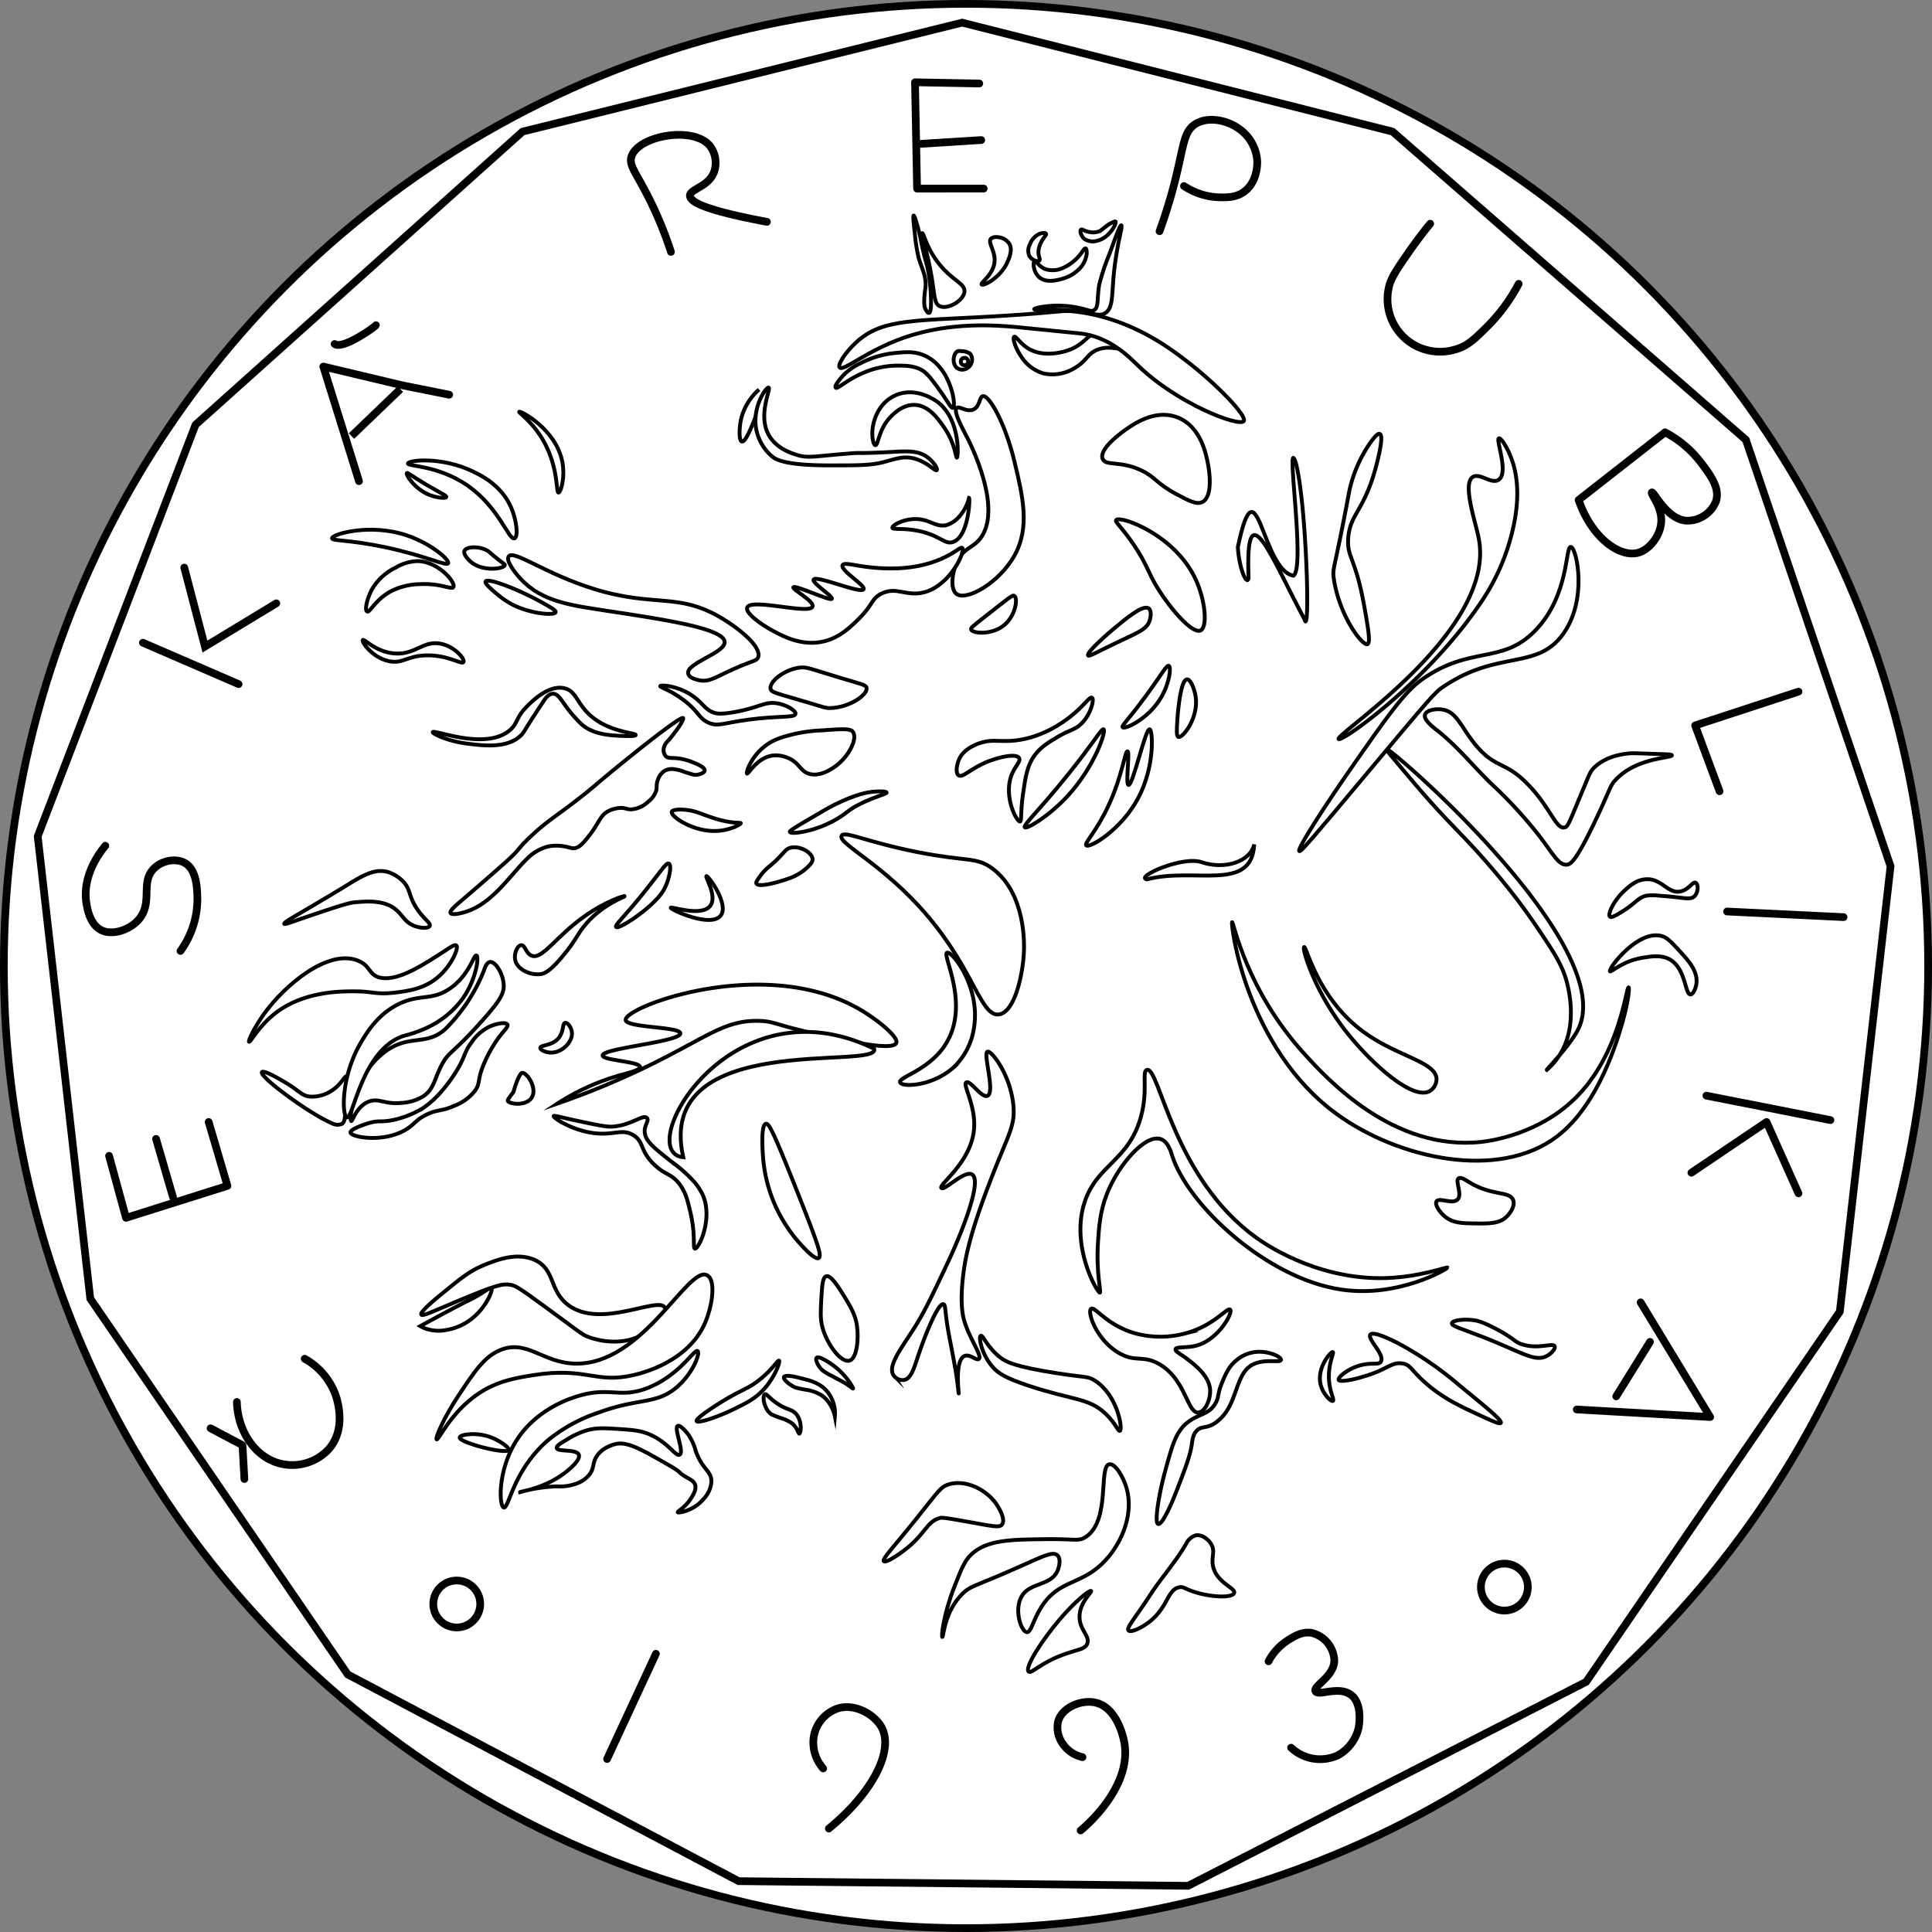 <svg id="b6d06fca-b3bf-4942-acac-fca6d1d4a50f" data-name="Vrstva 1" xmlns="http://www.w3.org/2000/svg" viewBox="0 0 502 502"><rect x="0" y="0" width="502" height="502" fill="#808080" stroke="none"/><defs><style>.a3b39288-be1f-4bb5-9a95-5f0df2ac9279,.a4ac02b1-a360-477a-92b3-f929b867ce80,.b4f84065-8336-46f2-8c57-71459a08400a,.e02e6692-9ee7-4132-870c-70ea4d944e92{fill:#fff;}.a2fc2878-a35e-4cdd-92df-685327c17d3a,.a3b39288-be1f-4bb5-9a95-5f0df2ac9279,.a4ac02b1-a360-477a-92b3-f929b867ce80,.b4f84065-8336-46f2-8c57-71459a08400a,.e02e6692-9ee7-4132-870c-70ea4d944e92{stroke:#000;}.a3b39288-be1f-4bb5-9a95-5f0df2ac9279,.b4f84065-8336-46f2-8c57-71459a08400a,.e02e6692-9ee7-4132-870c-70ea4d944e92{stroke-miterlimit:10;}.a2fc2878-a35e-4cdd-92df-685327c17d3a,.a4ac02b1-a360-477a-92b3-f929b867ce80,.b4f84065-8336-46f2-8c57-71459a08400a,.e02e6692-9ee7-4132-870c-70ea4d944e92{stroke-width:2px;}.a2fc2878-a35e-4cdd-92df-685327c17d3a,.a4ac02b1-a360-477a-92b3-f929b867ce80,.e02e6692-9ee7-4132-870c-70ea4d944e92{stroke-linecap:round;}.a2fc2878-a35e-4cdd-92df-685327c17d3a,.a4ac02b1-a360-477a-92b3-f929b867ce80{stroke-linejoin:round;}.a2fc2878-a35e-4cdd-92df-685327c17d3a{fill:none;}</style></defs><title>20kc-z</title><circle class="b4f84065-8336-46f2-8c57-71459a08400a" cx="251" cy="251" r="250"/><path class="b4f84065-8336-46f2-8c57-71459a08400a" d="M49.8,109.38l-41,106.93L22.46,336.43l66.9,97.65,101.56,53.71L307.71,489,411.13,436l65.92-96.2,13.18-115.72L452.64,113.28,360.84,33.2,249,4.88,134.77,33.2Z" transform="translate(1 1)"/><path class="a4ac02b1-a360-477a-92b3-f929b867ce80" d="M173.34,64.45A101.26,101.26,0,0,0,168,51.27c-3.7-7.5-5.75-9.3-4.88-11.72,1.93-5.42,16.43-7.92,20.5-2.44a7.32,7.32,0,0,1,1,6.35c-1.33,4.07-6.29,4.59-6.35,6.34s4.39,3.92,20,6.84" transform="translate(1 1)"/><polyline class="a2fc2878-a35e-4cdd-92df-685327c17d3a" points="254.45 21.7 237.75 21.38 238.29 49.01 255.6 49"/><path class="a4ac02b1-a360-477a-92b3-f929b867ce80" d="M300.29,59.08a135.94,135.94,0,0,0,4.4-14.65c1.92-8,2-11.33,4.88-13.18,3.33-2.11,8.45-1.06,11.72,1.46A11.1,11.1,0,0,1,325.68,41c0,.66.05,5.29-3.41,7.81-2.1,1.52-4.38,1.49-6.35,1.46a17.54,17.54,0,0,1-9.28-2.93" transform="translate(1 1)"/><path class="a4ac02b1-a360-477a-92b3-f929b867ce80" d="M370.61,57.13c-1.49,1.82-3.56,4.47-5.86,7.81-2.93,4.25-4.41,6.42-4.89,8.79A13.65,13.65,0,0,0,377,89.84c3.18-.82,5.1-2.68,8.3-5.86a45.37,45.37,0,0,0,8.3-11.23" transform="translate(1 1)"/><path class="a2fc2878-a35e-4cdd-92df-685327c17d3a" d="M431.64,111.33a28.2,28.2,0,0,1,9.28,7.81c2.49,3.29,5.13,6.77,3.9,10.25a8,8,0,0,1-7.81,4.89c-5.08-.53-8.31-7.64-8.79-7.33s2.75,3.73,2.41,7.85c-.29,3.48-3,6.92-5.83,7.78-4.69,1.43-12.12-3.55-15.62-13.67Z" transform="translate(1 1)"/><polyline class="a4ac02b1-a360-477a-92b3-f929b867ce80" points="467.31 179.71 440.45 188.5 446.8 205.59"/><line class="a4ac02b1-a360-477a-92b3-f929b867ce80" x1="448.75" y1="236.84" x2="479.03" y2="238.3"/><line class="a4ac02b1-a360-477a-92b3-f929b867ce80" x1="443.38" y1="284.69" x2="475.61" y2="291.04"/><polyline class="a4ac02b1-a360-477a-92b3-f929b867ce80" points="439.48 304.71 459.01 291.53 467.31 310.08"/><polyline class="a4ac02b1-a360-477a-92b3-f929b867ce80" points="426.29 338.4 444.36 368.19 409.69 366.23"/><line class="a4ac02b1-a360-477a-92b3-f929b867ce80" x1="419.95" y1="362.82" x2="428.73" y2="348.66"/><line class="a4ac02b1-a360-477a-92b3-f929b867ce80" x1="254.96" y1="36.39" x2="239.23" y2="37.38"/><polyline class="a4ac02b1-a360-477a-92b3-f929b867ce80" points="28.34 300.32 32.74 316.43 59.1 308.13 54.22 291.53"/><line class="a4ac02b1-a360-477a-92b3-f929b867ce80" x1="40.55" y1="295.92" x2="44.95" y2="311.06"/><path class="a4ac02b1-a360-477a-92b3-f929b867ce80" d="M26.37,218.75c-1.55,1.87-6.13,7.93-4.89,15.14.29,1.63,1,5.42,3.91,6.83s7.47-.15,9.77-2.93c3.64-4.4.21-9.64,3.9-13.18,2-2,5.51-2.66,7.82-1.47,3.22,1.68,3.34,6.63,3.41,9.28a23.16,23.16,0,0,1-4.39,13.67" transform="translate(1 1)"/><path class="e02e6692-9ee7-4132-870c-70ea4d944e92" d="M36.13,166,61,176.76" transform="translate(1 1)"/><path class="e02e6692-9ee7-4132-870c-70ea4d944e92" d="M46.88,146.48,52.25,167,70.8,155.76" transform="translate(1 1)"/><path class="a4ac02b1-a360-477a-92b3-f929b867ce80" d="M115.72,101.56l-12.2-2.44L83,94.24q4.63,14.9,9.28,29.78" transform="translate(1 1)"/><line class="b4f84065-8336-46f2-8c57-71459a08400a" x1="91.33" y1="113.3" x2="104.03" y2="101.1"/><path class="a4ac02b1-a360-477a-92b3-f929b867ce80" d="M85.94,88.38c2.19,1.56,10.71-4.59,10.74-4.88" transform="translate(1 1)"/><path class="a4ac02b1-a360-477a-92b3-f929b867ce80" d="M60.55,363.28c.25,8.23,5.32,14.8,11.72,16.11a12.94,12.94,0,0,0,12.2-3.9c4.29-5,2.41-11.59,2-13.19a17.65,17.65,0,0,0-8.3-10.25" transform="translate(1 1)"/><polyline class="a4ac02b1-a360-477a-92b3-f929b867ce80" points="54.71 371.12 63.01 375.51 63.5 384.3"/><circle class="b4f84065-8336-46f2-8c57-71459a08400a" cx="390.89" cy="412.38" r="6.1"/><circle class="b4f84065-8336-46f2-8c57-71459a08400a" cx="118.68" cy="416.77" r="6.1"/><line class="a4ac02b1-a360-477a-92b3-f929b867ce80" x1="157.74" y1="457.05" x2="170.43" y2="429.71"/><path class="a4ac02b1-a360-477a-92b3-f929b867ce80" d="M212.89,458.5a10.14,10.14,0,0,1-2.44-8.3,9.4,9.4,0,0,1,6.35-7.33c4.53-1.31,9.48,1.75,11.23,4.88,3.25,5.83-1.87,16.69-13.67,26.37" transform="translate(1 1)"/><path class="a4ac02b1-a360-477a-92b3-f929b867ce80" d="M280.27,455.57a8.47,8.47,0,0,1-5.25-3.65,7.29,7.29,0,0,1-1.09-5.63c1.06-3.68,6.06-5.75,9.76-4.88,5.46,1.28,7.1,8.73,7.33,9.76,2.6,11.86-10.11,22.52-11.23,23.44" transform="translate(1 1)"/><path class="a4ac02b1-a360-477a-92b3-f929b867ce80" d="M328.61,430.66a14.48,14.48,0,0,1,4.89-5.37c1.65-1.06,3.8-2.45,6.34-2a7.68,7.68,0,0,1,5.86,7.32c-.22,4.16-5.56,6.43-4.88,7.82s6.07-1.51,9.28,1c3,2.35,2,7.92,1.95,8.3a10.86,10.86,0,0,1-5.37,7.33,11,11,0,0,1-12.21-1.95" transform="translate(1 1)"/><path class="a3b39288-be1f-4bb5-9a95-5f0df2ac9279" d="M116.07,236.23c-.3-.56,1.25-1.87,3-3.36,0,0,7.56-6.47,11.59-10.1,3.73-3.36,2.61-3.08,6.55-6.73,4.37-4.06,6.44-5,12.9-10.1,3.26-2.55,2.76-2.32,8.6-7.11,9.85-8.07,17.37-13.73,17.77-13.27s-2.37,4.28-4.12,6.17a3.26,3.26,0,0,0-.93,1.87,2.46,2.46,0,0,0,.56,1.87c.62.62,1.39.4,3,.56a14.13,14.13,0,0,1,3.74.93c.81.31,3.46,1.3,3.37,2.25-.07.6-1.23,1-2.06,1.12-.64.07-1-.06-3.18-.75a10.59,10.59,0,0,0-3-.75,4,4,0,0,0-2.06.38,4.29,4.29,0,0,0-1.87,2.43c-.54,1.45-.07,1.88-.56,3.18a6,6,0,0,1-1.87,2.43,7.26,7.26,0,0,1-4.49,2.06c-1.29,0-1.5-.46-3-.38a8.15,8.15,0,0,0-2.8.75c-2.45,1.2-2.4,3.22-5.8,7.29-1.51,1.82-2.29,2.33-3.18,2.43s-1.26-.34-3.18-.56a10.9,10.9,0,0,0-3,0,10.06,10.06,0,0,0-3.55,1.31,11.55,11.55,0,0,0-2.25,1.69c-4.51,4.27-8.84,11.37-15.52,13.83C118.92,236.35,116.39,236.87,116.07,236.23Z" transform="translate(1 1)"/><path class="a3b39288-be1f-4bb5-9a95-5f0df2ac9279" d="M67.07,277.56c-.88,1.09,12.36,10.87,18.14,13.28a3,3,0,0,0,2.62.19c1-.65.79-2.27.93-5.43.22-4.58,1-6.68.38-6.92s-1.24,1.87-3.74,3.56a9.18,9.18,0,0,1-6,1.68c-2-.27-2.52-1.35-5.79-3.37C73.3,280.36,67.63,276.88,67.07,277.56Z" transform="translate(1 1)"/><path class="a3b39288-be1f-4bb5-9a95-5f0df2ac9279" d="M90.07,293.27c-.13-.81,3.27-2,4.68-2.43,3-.89,3.08-.06,6.92-.94A25.6,25.6,0,0,0,108.8,287l.13-.09a24.7,24.7,0,0,0,3.58-3,39.84,39.84,0,0,0,5.61-7.48c1.92-3.44,1.52-4.05,3.37-6.55a11.94,11.94,0,0,1,4.67-4.11c1.8-.82,4.27-1.28,4.68-.56.3.54-.76,1.41-2.25,3.37a34.81,34.81,0,0,0-4.11,7.48c-1.49,3.83-.65,4.38-2.06,6.35a12.33,12.33,0,0,1-5.42,3.93c-3.19,1.45-4.22.86-7.11,2.24-2.56,1.23-3,2.28-4.86,3.56C99.12,296.13,90.27,294.53,90.07,293.27Z" transform="translate(1 1)"/><path class="a3b39288-be1f-4bb5-9a95-5f0df2ac9279" d="M193.11,200c-.35-.25,1.06-4.47,4.86-7.3,2.32-1.73,4.68-2.3,7.48-3a39.62,39.62,0,0,1,7.3-.93c4.79-.36,7.2-.52,7.85.37,1.33,1.82-1.1,6.39-4.3,8.79-.77.58-4.23,3.16-7.29,2.06-2.26-.82-2.34-2.92-5.43-4.12a7.86,7.86,0,0,0-3.74-.56C195.72,195.78,193.48,200.22,193.11,200Z" transform="translate(1 1)"/><path class="a3b39288-be1f-4bb5-9a95-5f0df2ac9279" d="M198.72,224.27a12.53,12.53,0,0,0-2.24,2.43c-.73,1-1.1,1.53-.94,1.87.52,1.11,5.72-.34,8.42-1.31a13.1,13.1,0,0,0,4.3-2.43c1-.91,1.92-1.68,1.87-2.62-.09-1.63-3-3.38-5.43-3C202.78,219.53,202.87,220.9,198.72,224.27Z" transform="translate(1 1)"/><path class="a3b39288-be1f-4bb5-9a95-5f0df2ac9279" d="M94.37,157.88c-.66-.35,0-3.39,1.31-5.8a14.25,14.25,0,0,1,6.17-5.61,11.62,11.62,0,0,1,5.61-1.68c5.47.08,10,5.56,9.35,6.73-.46.82-3.18-1-8.6-.74a17.16,17.16,0,0,0-7.67,1.87C96.47,154.85,95.11,158.27,94.37,157.88Z" transform="translate(1 1)"/><path class="a3b39288-be1f-4bb5-9a95-5f0df2ac9279" d="M90.26,290.28c-.6-.27.48-11.34,8.23-17.58,6.89-5.55,11.62-1.28,17-7.11a44.45,44.45,0,0,0,9.17-14.21c.24-.71.75-2.33,1.68-2.43,1.39-.15,3.49,3.12,3.55,6.17,0,2-.78,3.74-6,9.54-7.49,8.35-8.23,7.49-10.1,11-2,3.8-2,6.34-4.86,8.23a12.13,12.13,0,0,1-5.61,1.68c-4.45.44-5.79-1.31-8.42-.37C91.56,286.44,90.63,290.44,90.26,290.28Z" transform="translate(1 1)"/><path class="a3b39288-be1f-4bb5-9a95-5f0df2ac9279" d="M89.32,292.34" transform="translate(1 1)"/><path class="a3b39288-be1f-4bb5-9a95-5f0df2ac9279" d="M185.44,246.52" transform="translate(1 1)"/><path class="a3b39288-be1f-4bb5-9a95-5f0df2ac9279" d="M122.8,247.27c-.71-.3-1.82,5.11-6.92,8.6-4.78,3.27-7.85,1.28-13.47,4.11-5.29,2.67-8,7.18-9.53,9.73-5.42,9-5,19.34-3.74,19.63,1.66.4,3.88-17.45,14.58-21.13a34.6,34.6,0,0,0,6.36-2.24,24.18,24.18,0,0,0,9-7.3C122.72,253.63,123.54,247.58,122.8,247.27Z" transform="translate(1 1)"/><path class="a3b39288-be1f-4bb5-9a95-5f0df2ac9279" d="M63.71,269.71c-.31-.21,1.47-3.9,3.92-7.3,5.53-7.65,16.66-16.84,24.31-13.83,3.46,1.35,2.79,3.86,6,4.48,4.6.9,11.06-3.33,17.39-7.48.8-.52,1.87-1.24,2.24-.93.72.61-1.2,5.09-4.49,8-3.72,3.34-8.29,3.91-11.78,4.3-4.76.53-5.35-.4-10.47-.37-3.65,0-13,.07-20.2,5.61C66.18,265.63,64,269.94,63.71,269.71Z" transform="translate(1 1)"/><path class="a3b39288-be1f-4bb5-9a95-5f0df2ac9279" d="M110.64,239.6c.41-.79-1.64-1.81-3.55-4.86-2-3.21-1.35-4.63-3.37-6.73a9.47,9.47,0,0,0-3.92-2.43c-3.49-1-6.73,1-10.85,3.55-12.2,7.44-16.34,9.43-16.08,9.91.12.23,1.1-.2,7.1-2.24,9.07-3.09,10.29-3.28,11.41-3.37,3.17-.26,7.6-.62,10.66,2.06,1.67,1.46,2.21,3.2,4.68,4.11C108.25,240.17,110.28,240.32,110.64,239.6Z" transform="translate(1 1)"/><path class="a3b39288-be1f-4bb5-9a95-5f0df2ac9279" d="M109.21,344.07a9.19,9.19,0,0,1-1-.5c6.19-3.39,9.41-5.07,11.22-6,1.62-.81,2.61-1.26,4.24-2.24,2.15-1.31,2.75-1.94,3-1.75.58.45-1.26,5-5,8a14.4,14.4,0,0,1-6.74,3A10.18,10.18,0,0,1,109.21,344.07Z" transform="translate(1 1)"/><path class="a3b39288-be1f-4bb5-9a95-5f0df2ac9279" d="M131.15,375.74c.26-.63-2.32-2.4-4.49-3.24-3.82-1.49-8.14-.78-8.23,0C118.28,373.85,130.62,377,131.15,375.74Z" transform="translate(1 1)"/><path class="a3b39288-be1f-4bb5-9a95-5f0df2ac9279" d="M180,368.26c-.35-.72,5-4.08,6.48-5,5.44-3.39,7.12-3.37,10.47-6.23,3-2.55,4.16-4.71,4.49-4.49s-1.06,4.42-4.24,7.73c-2.12,2.21-4.26,3.28-7.23,4.74C185.76,367.09,180.36,368.94,180,368.26Z" transform="translate(1 1)"/><path class="a3b39288-be1f-4bb5-9a95-5f0df2ac9279" d="M206.7,371.5c-.29.07-.46-1.54-2-2.74a10.37,10.37,0,0,0-2.49-1.2,26.44,26.44,0,0,1-2.74-1.05c-2-1.32-2.45-4.85-1.75-5.23.42-.23,1,.83,3,2.24,2.83,2,4,1.47,5.24,3C207.5,368.49,207.08,371.41,206.7,371.5Z" transform="translate(1 1)"/><path class="a3b39288-be1f-4bb5-9a95-5f0df2ac9279" d="M202.71,356.79c-.26.57,1.27,2,3,2.74a26,26,0,0,0,2.93.61,10.48,10.48,0,0,1,3.8,1.39,7.41,7.41,0,0,1,1.19,1,9.49,9.49,0,0,1,2.3,4.51,9,9,0,0,0-2-6.48c-1.85-2.22-4.35-2.84-7-3.49C206.17,356.85,203,356.07,202.71,356.79Z" transform="translate(1 1)"/><path class="a3b39288-be1f-4bb5-9a95-5f0df2ac9279" d="M211.19,351.8c-.43.43.34,2.18,1.49,3.24a13.92,13.92,0,0,0,2.33,1.41l2.21,1.17,1.2.66c1.61,1,2.14,1.59,2.24,1.5s-1.82-3.67-5.48-6.23C214.8,353.28,211.8,351.19,211.19,351.8Z" transform="translate(1 1)"/><path class="a3b39288-be1f-4bb5-9a95-5f0df2ac9279" d="M134.64,277.75s-.82.09-2.24,5h0c-1.57,2-1.5,2.24-1.5,2.24.32.92,4.75,1.5,6.23-.75C138.74,281.81,135.92,277.61,134.64,277.75Z" transform="translate(1 1)"/><path class="a3b39288-be1f-4bb5-9a95-5f0df2ac9279" d="M139.38,271.27c0-.8,3-.43,4.74-2.5,1.45-1.73.95-3.86,1.74-4,.64-.1,1.62,1.2,1.75,2.5.23,2.44-2.51,5.16-5.24,5.23C140.91,272.55,139.36,271.84,139.38,271.27Z" transform="translate(1 1)"/><path class="a3b39288-be1f-4bb5-9a95-5f0df2ac9279" d="M142.87,289c.09-.24,1.58.26,6.23,1.25,5,1.06,7.53,1.59,9,1.49,5-.34,8-3.32,9-2.24.71.76-1,2-.49,4.24.44,2,2.53,3.67,6.73,7l.2.16a35.61,35.61,0,0,1,6.14,5.53,16.39,16.39,0,0,1,1.89,3c2.78,6.14-1,14.13-2,14-.63-.11.26-3.5-1.25-9.73-.7-2.92-1.18-4.92-2.74-7-2.18-2.88-3.73-2.27-6.73-5.23-3.71-3.68-2.45-5.73-5.24-7.48-3.19-2-5.32.39-11.47-.75C146.79,292.22,142.71,289.39,142.87,289Z" transform="translate(1 1)"/><path class="a3b39288-be1f-4bb5-9a95-5f0df2ac9279" d="M173.54,209.93c.25-.79,3.67-.78,6.23,0,1.45.44,3.73,1.47,6.73,2.24l.07,0c3.33.85,4.87.48,4.92.73s-2.62,1.79-6,2C179.14,215.31,173.17,211.08,173.54,209.93Z" transform="translate(1 1)"/><path class="a3b39288-be1f-4bb5-9a95-5f0df2ac9279" d="M204.21,215.17c-.12-.31,1.83-1.45,5.73-3.74,2.82-1.66,4.23-2.49,5.73-3.25,6-3,9.09-3.38,10.48-3.49s3.18-.1,3.24.25-3.14,1.06-7,3c-2.95,1.48-3.29,2.26-5.74,3.74C210.92,215.14,204.46,215.86,204.21,215.17Z" transform="translate(1 1)"/><path class="a3b39288-be1f-4bb5-9a95-5f0df2ac9279" d="M111.45,189.23c-.11.43,3.88,2.36,9,3,4.26.53,10.49,1.31,14-2.25.86-.87.67-1.11,5.74-8.72.49-.74,1.35-2,2.49-2s1.86,1.18,2.78,2.44a34.6,34.6,0,0,0,4.7,5.54c3.17,2.68,7.34,2.85,11,3,.68,0,2.93.12,3-.25.09-.56-5.23-.61-10-3.74-5.43-3.58-5-7.79-8.73-8.47-4-.73-8.08,3.35-9.47,4.73-2.85,2.84-2.35,4.2-4.24,6C125.55,194.27,111.66,188.45,111.45,189.23Z" transform="translate(1 1)"/><path class="a3b39288-be1f-4bb5-9a95-5f0df2ac9279" d="M93.25,165.3c-.34.45,2.43,4.53,6.73,5.48,3.59.8,4.73-1.36,9.73-1.49,5.71-.16,9.3,2.51,9.72,1.74s-2.13-3.91-5.73-4.73c-4.7-1.08-6.7,2.93-12.22,2.49C96.56,168.4,93.58,164.85,93.25,165.3Z" transform="translate(1 1)"/><path class="a3b39288-be1f-4bb5-9a95-5f0df2ac9279" d="M125.17,150.09c-.29.54,1.57,2.09,3.22,3.47a21.25,21.25,0,0,0,3.26,2.26c4.78,2.66,11.43,3.22,11.72,2.25.13-.46-1.14-1.18-3.49-2.5C133.61,152.07,125.7,149.06,125.17,150.09Z" transform="translate(1 1)"/><path class="a3b39288-be1f-4bb5-9a95-5f0df2ac9279" d="M119.68,142.11c.49-1.11,3.8-1.31,6,0,.68.41.59.56,2.75,2.24,1.51,1.18,1.78,1.29,1.74,1.5-.16.92-5.8,1.88-9-1C121,144.68,119.25,143.08,119.68,142.11Z" transform="translate(1 1)"/><path class="a3b39288-be1f-4bb5-9a95-5f0df2ac9279" d="M170.55,177.27c-.13.32,2.68,1,6.23,3.74,3.9,3,3.71,4.56,6.23,5.73s3.75.14,10.47-.75c8-1.06,12-.43,12.22-1.49.15-.85-2.27-2.33-4.74-2.75-3.26-.55-4.59,1.1-11,2.25-3.65.66-4.74.4-5.23.25-2.5-.74-2.93-2.38-5.49-4.24C175.35,177.16,170.7,176.87,170.55,177.27Z" transform="translate(1 1)"/><path class="a3b39288-be1f-4bb5-9a95-5f0df2ac9279" d="M285.74,188.49c-.49-.28-2.4,3.24-9,11.47-7.59,9.48-11.95,13.42-11.47,14s6.36-2.92,11.22-8.23C283.48,198.09,286.49,188.91,285.74,188.49Z" transform="translate(1 1)"/><path class="a3b39288-be1f-4bb5-9a95-5f0df2ac9279" d="M297.71,188.49c-1.1-.2-4.36,14.7-5.49,14.46-.84-.18.43-8.61-.25-8.73s-1.34,6.43-5,14.21c-3.18,6.8-6.31,9.67-5.73,10.23.84.8,9-3.92,13.46-12.22S298.55,188.64,297.71,188.49Z" transform="translate(1 1)"/><path class="a3b39288-be1f-4bb5-9a95-5f0df2ac9279" d="M307.43,175.52c-1.57.08-2.31,7.45-2.49,10.22-.2,3-.3,4.56.25,4.74,1.13.38,5.31-5,4.48-10.47C309.38,178.06,308.37,175.47,307.43,175.52Z" transform="translate(1 1)"/><path class="a3b39288-be1f-4bb5-9a95-5f0df2ac9279" d="M302.69,172c-.64-.28-2.06,2.69-7,9.23-3.87,5.15-5.29,6.37-5,6.73.57.66,6.71-2.14,10-7.73C302.82,176.63,303.42,172.35,302.69,172Z" transform="translate(1 1)"/><path class="a3b39288-be1f-4bb5-9a95-5f0df2ac9279" d="M297.46,157.07c-1.47-1-5.65,2.44-9,5.24-.41.34-7.33,6.17-6.73,7,.25.34,1.56-.53,6.73-3,6.22-3,8.44-3.67,9.23-6C298.06,159.27,298.22,157.62,297.46,157.07Z" transform="translate(1 1)"/><path class="a3b39288-be1f-4bb5-9a95-5f0df2ac9279" d="M262.55,153.83c-.48-.31-1.16.34-7.73,5.48-3,2.37-3.63,2.82-3.49,3.25.36,1.1,5.53,1.52,8.73-1.25C262.86,158.88,263.56,154.48,262.55,153.83Z" transform="translate(1 1)"/><path class="a3b39288-be1f-4bb5-9a95-5f0df2ac9279" d="M324.88,218.41c-1,4.5-7.64,6.63-13.62,4.63-5.06-1.76-17.52,3.92-14.23,4.45C309.27,224.21,324.28,231,324.88,218.41Z" transform="translate(1 1)"/><path class="a3b39288-be1f-4bb5-9a95-5f0df2ac9279" d="M108.46,340.58c-.44-.69,3.78-4.14,5.74-5.73,4.55-3.72,6.83-5.58,10.22-7,3.13-1.3,8.72-3.62,13.46-1.5,5.43,2.42,3.78,8,8.73,11.72,8.55,6.44,23.63-2.49,25.18.75.79,1.64-2.61,4.92-5,6.48-6,3.9-12.91,1.78-14.47,1.25-2.26-.77-2.56-1.38-12-8.23-6.8-5-7.53-5.3-8.73-5.49-2-.32-3.63,0-13.71,4.24C111.17,339.91,108.77,341.07,108.46,340.58Z" transform="translate(1 1)"/><path class="a3b39288-be1f-4bb5-9a95-5f0df2ac9279" d="M112.45,373c-.45-.26,1.89-5.68,5.73-11.46,4.21-6.33,6.67-10,10.73-11.72,7-2.91,11,3.25,19.44,3.49,17.72.51,29.44-25.72,34.41-22.94,2.35,1.31,1.29,8-.5,12.22-4.42,10.39-16.68,13.24-18.7,13.71-9.87,2.3-12.19-2.17-25.93,0-4.68.74-9.34,1.53-14.21,4.74C116,366,113,373.31,112.45,373Z" transform="translate(1 1)"/><path class="a3b39288-be1f-4bb5-9a95-5f0df2ac9279" d="M129.9,390.7c-1.25-.35-1.66-9.85,3.49-17.71s13.6-10.57,15.71-11.22c8.55-2.61,11,.79,18.45-2.24,8.14-3.31,11.9-10.13,12.72-9.47.67.53-1.08,5.57-5.24,9.22-5.42,4.77-10,2.86-20.44,6.73a41.09,41.09,0,0,0-13.22,7.23C132.35,381,131.22,391.06,129.9,390.7Z" transform="translate(1 1)"/><path class="a3b39288-be1f-4bb5-9a95-5f0df2ac9279" d="M143.87,285.73a59.4,59.4,0,0,1,16.7-7.48c2.11-.59,4.77-1.22,4.74-2-.05-1.47-9.66-1.68-9.72-3-.1-1.9,20.22-3.55,20.19-5.73,0-1.81-14-1.41-14.21-3.49-.38-3.44,36.11-17.13,60.84-2.75,4.94,2.88,10.16,7.31,9.47,8.73-1,2.11-12.14-.39-21.44-2.49-10.18-2.31-10.23-3.11-14-3.25-8-.29-12.47,3.19-23.69,9A208.2,208.2,0,0,1,143.87,285.73Z" transform="translate(1 1)"/><path class="a3b39288-be1f-4bb5-9a95-5f0df2ac9279" d="M198,291c-1.33.3-.86,6.89-.75,8.48A37.88,37.88,0,0,0,206,321.13c.74.87,4.62,5.42,5.74,4.74.88-.54-.41-4.05-4.49-14.46C200.05,293.19,198.82,290.77,198,291Z" transform="translate(1 1)"/><path class="a3b39288-be1f-4bb5-9a95-5f0df2ac9279" d="M213.68,330.61c-.94.27-1.07,2.46-1.25,5.48-.21,3.68-.32,5.52.25,7.73,1.18,4.51,4.85,9.31,7,8.73,2-.54,2.47-5.63,2-9-.42-3-1.67-5-3.49-8C216.76,333.3,214.89,330.26,213.68,330.61Z" transform="translate(1 1)"/><path class="a3b39288-be1f-4bb5-9a95-5f0df2ac9279" d="M255.57,272.26c-1.19.44,2.09,10.58,0,11.47-1.5.65-4.43-4.07-5.49-3.49s2.55,6,2,12.22c-.77,8.62-9.27,14.36-8.48,15.21s6-4.73,8-3.49c2.75,1.76-3.08,16-6.48,23.19-4,8.46-6,12.7-8.73,16.95-3.26,5.1-6.78,9.56-5.24,12a2.91,2.91,0,0,0,2.75,1.25c1.88-.34,2.66-3.29,3.74-6.49,1.6-4.78,5-13.45,6.48-13.21.67.1.3,1.93,1.5,8.23.35,1.87,1.51,7.69,1.93,10.55,0,.26.06.42.06.42.34,2.44.43,4,.5,4s-1.12-8.59,1.49-9.73c1.42-.61,3.1,1.32,3.74.75.93-.8-2.24-4.9-3.74-9.72-.35-1.15-1.31-4.6-.24-12.72.53-4.07,1.7-10.26,7-23.94,4.64-12,6.3-13.88,6-18.95C261.77,278.43,256.6,271.89,255.57,272.26Z" transform="translate(1 1)"/><path class="a3b39288-be1f-4bb5-9a95-5f0df2ac9279" d="M282.5,339.09c-1.05.86,1.39,8.06,7.23,11.46,4.24,2.48,6.1.52,10.22,2.75,7.18,3.88,7.48,13,10.47,12.71,1.75-.18,3.2-3.46,3-6-.28-3.5-3.78-6.22-5.73-7.73s-3.41-2.13-3.24-2.74,2.53-.33,4.74-.75c6.18-1.18,10.22-8.7,9.47-9.48s-4.28,4.3-12,6.24a24.86,24.86,0,0,1-13.21-.25C286.4,343.13,283.43,338.32,282.5,339.09Z" transform="translate(1 1)"/><path class="a3b39288-be1f-4bb5-9a95-5f0df2ac9279" d="M228.64,404.66c-.52-.57,2.56-3.64,9.23-12,4.92-6.15,5.53-7.35,7.73-8,4.35-1.25,9.41,1.32,12,4.74,1.1,1.47,2.76,4.47,1.75,5.74-.7.87-2.29.44-9-.75-4.25-.76-6.39-1.14-7-1-3.66.89-3.8,4.25-9.47,8.48C232.2,403.17,229.12,405.18,228.64,404.66Z" transform="translate(1 1)"/><path class="a3b39288-be1f-4bb5-9a95-5f0df2ac9279" d="M243.85,424.36c-.3-.08.3-5.78,3-12.72,1.83-4.72,2.75-7.08,4.49-8.72,4.1-3.86,10.22-3.91,20.2-4,6.83-.06,7.65.64,9.47-.5,6.67-4.18,3.34-18.41,6.23-18.95,1.47-.28,3.61,3.14,4.49,6.23,1.85,6.44-1,13.86-5.48,18.7-6.18,6.69-12,4.76-16.71,12.22-2.2,3.49-2.62,6.6-3.74,6.48-1.49-.16-3.44-5.95-1.25-9.47s7.48-2.51,9.23-6.49c.49-1.12.91-3.09,0-4-1.35-1.34-4.63.73-14,4.74-7.74,3.33-8.8,3.34-10.72,5.24C244.3,417.87,244.17,424.44,243.85,424.36Z" transform="translate(1 1)"/><path class="a3b39288-be1f-4bb5-9a95-5f0df2ac9279" d="M176.53,299.69c-13.17-1.2,11.72-46.59,49.62-28.18C227.94,277.24,169,266.3,176.53,299.69Z" transform="translate(1 1)"/><path class="a3b39288-be1f-4bb5-9a95-5f0df2ac9279" d="M134.14,386.71a40,40,0,0,1,9.48-1.5,12.46,12.46,0,0,0,5.23-.75,7.38,7.38,0,0,0,3.24-2.24c1.31-1.65.85-2.84,1.75-4.49,1.39-2.56,4.52-3.37,5-3.49,3.09-.8,6.71,1.3,14,5.49,3.76,2.17,1.9,1.59,4.74,3.24,1,.57,1.7.93,2,1.74.45,1.23-.4,2.6-1,3.57-1.64,2.57-3.61,3.39-3.47,3.66s4.17-.37,6.74-3.49a7.24,7.24,0,0,0,2-4.48c0-2.81-2.23-3-4-7.73a14.67,14.67,0,0,0-2-4.49c-.76-1-2.16-2.54-2.75-2.25-1.08.55,1.76,6.73.5,7.48-1,.6-2.92-3.14-7.73-5.23-2.52-1.1-4.67-1.23-9-1.5-3-.18-5.1-.29-7.73.5a20.64,20.64,0,0,0-4.74,2.24c-1.7,1-2.86,1.69-2.74,2.25.22,1.1,5.1.18,5.73,1.74s-3.37,4.54-4,5C139.93,385.94,134.1,386.52,134.14,386.71Z" transform="translate(1 1)"/><path class="a3b39288-be1f-4bb5-9a95-5f0df2ac9279" d="M282.5,412.39c-.37-.33-4.11,2.63-8.23,7.48-4.46,5.25-9.12,12.42-8,13.46.75.69,2.93-2.22,9.23-4.48,3.54-1.28,5.38-1.26,6-2.75.81-2-2-3.48-2-7C279.48,415.27,282.84,412.7,282.5,412.39Z" transform="translate(1 1)"/><path class="a3b39288-be1f-4bb5-9a95-5f0df2ac9279" d="M307.18,400.17c-2.74,4.75-6.5,8.85-9.47,13.47-4,6.13-6.08,8.33-5.49,9s3.54-.69,5.74-2.49c4.53-3.71,4.43-8.18,7.48-8.73,1.15-.21,1.32.41,4,1.25,4.4,1.39,9.74,1.57,10.23.25s-4.57-2.61-5.49-7c-.51-2.45.7-3.78-.5-5.74-.83-1.36-2.51-2.52-4-2.24A4.12,4.12,0,0,0,307.18,400.17Z" transform="translate(1 1)"/><path class="a3b39288-be1f-4bb5-9a95-5f0df2ac9279" d="M307.68,368.51c-3.12,2.38-4.07,5.91-6,13-1.5,5.51-2.8,13.15-1.75,13.47s3.48-5.23,4.74-8.48c2.39-6.18,3.58-9.27,4-12.22.16-1.16.3-2.72,1.49-3.74s2.36-.35,4.49-1.74a11.56,11.56,0,0,0,2.45-2.26,11.87,11.87,0,0,0,1-1.48c2-3.35,2.6-8.12,5-10.48,3.15-3.11,8.6-1.22,8.73-2.24.09-.83-3.46-2.53-7-2a9.43,9.43,0,0,0-4.73,2.24c-1.82,1.55-2.59,3.34-3.49,5.48-1.37,3.25-.79,3.78-1.75,5.49C313.21,366.55,310.6,366.28,307.68,368.51Z" transform="translate(1 1)"/><path class="a3b39288-be1f-4bb5-9a95-5f0df2ac9279" d="M253.82,346.07c-.62.32.21,4.71,3,8,1.6,1.88,3.57,3,9.47,5,11.62,3.82,15.59,3.13,19.95,7.23,2.6,2.46,3.3,4.7,3.74,4.49.85-.42-.66-9.61-6.74-13.21-1.64-1-2-.61-9.47-1.75-11.27-1.73-13.46-3.05-14.71-4C255.49,349.14,254.38,345.78,253.82,346.07Z" transform="translate(1 1)"/><path class="a3b39288-be1f-4bb5-9a95-5f0df2ac9279" d="M297,277c-1.37.39.36,5-1.5,12-3.09,11.59-11.54,12.61-14.71,22.44-3.69,11.43,3.37,23.56,4,23.44.39-.08-1-5.06-.5-13,.25-3.84.49-7.92,2.25-12.47,3-7.78,10-15.73,14-14.46,1.94.62,2.68,3.24,3,4.24,4,12.83,24.61,32.11,44.13,34.91,14.79,2.12,27.5-5.44,27.43-5.74s-7.69,2.73-17.45,2.75c-17.22,0-30.19-9.05-32.17-10.48C303.71,305,300.28,276.05,297,277Z" transform="translate(1 1)"/><path class="a3b39288-be1f-4bb5-9a95-5f0df2ac9279" d="M134.39,244.59c-1,.11-1.94,2.28-1.49,4,.63,2.39,4,3.93,6.73,3.49.7-.12,2.39-.54,6.48-5.74,2.74-3.48,2.84-4.38,4.49-6.48,4.58-5.84,10.82-7.8,10.72-8s-4.92,1.29-10.47,5.24c-7.45,5.28-10.95,11.32-13.72,10.22C135.64,246.74,135.44,244.47,134.39,244.59Z" transform="translate(1 1)"/><path class="a3b39288-be1f-4bb5-9a95-5f0df2ac9279" d="M172.79,223.39c-.78-.36-2.36,2.51-7.48,8.73-4.48,5.45-6.59,7.3-6.23,7.73.49.59,5-2.22,8.22-5s4.09-4.39,4.49-5.23C173,227.1,173.57,223.76,172.79,223.39Z" transform="translate(1 1)"/><path class="a3b39288-be1f-4bb5-9a95-5f0df2ac9279" d="M173.29,234.86c-.11.48,10.46,5.38,13,2,2.2-3-3.32-10.41-3.74-10.22s2.9,5.22,1,7.72C181.25,237.34,173.38,234.46,173.29,234.86Z" transform="translate(1 1)"/><path class="a3b39288-be1f-4bb5-9a95-5f0df2ac9279" d="M217.67,216.16c.76-1.39,6.43,1.62,19.7,4.24,13.08,2.58,15.3,1.18,19.45,4.24,8.8,6.51,8.33,19.92,8.22,21.94-.28,5.49-2.31,15.41-6.48,16-4.65.62-6.43-11.15-18.2-25.18C228.87,223.66,216.57,218.17,217.67,216.16Z" transform="translate(1 1)"/><path class="a3b39288-be1f-4bb5-9a95-5f0df2ac9279" d="M232.88,280.24c.53,1.34,8.57,1,14-4A17.66,17.66,0,0,0,252.08,266c1.72-10.46-5.64-19.94-7-19.45s5.62,12.61.25,22.69C241.22,277,232.3,278.79,232.88,280.24Z" transform="translate(1 1)"/><path class="a3b39288-be1f-4bb5-9a95-5f0df2ac9279" d="M345.33,350.31c-.5-.22-4.14,3.95-3.24,8.22.56,2.69,2.77,4.74,3.24,4.49s-.74-2.08-1-5.23C344,353.29,345.73,350.48,345.33,350.31Z" transform="translate(1 1)"/><path class="a3b39288-be1f-4bb5-9a95-5f0df2ac9279" d="M337.85,245.09c-.58.28,2.49,11.09,10.72,21.69,6.34,8.15,17.39,18.31,21.94,15.71a3.67,3.67,0,0,0,1.75-3c.08-4.48-9.92-5.93-18.45-12C341.38,258.74,338.49,244.77,337.85,245.09Z" transform="translate(1 1)"/><path class="a3b39288-be1f-4bb5-9a95-5f0df2ac9279" d="M319.15,238.6c-.48.2,3.49,32.61,27.18,49.87,15.84,11.55,42.09,17.46,57.34,5.74,11-8.46,15.79-25.72,17-29.93,1.36-4.89,1.8-8.64,1.49-8.72-.64-.18-2.13,16.52-13,27.92-9.84,10.36-23.27,12-25.18,12.22-23,2.51-40.21-16.42-46.13-22.94C322.71,256.11,319.51,238.46,319.15,238.6Z" transform="translate(1 1)"/><path class="a3b39288-be1f-4bb5-9a95-5f0df2ac9279" d="M359,193.47c-.08.08,2.36,3,7.23,8.73,9.81,11.6,12.87,13.39,21.7,23.94a162.17,162.17,0,0,1,10.22,13.46c4.54,6.72,6.84,10.18,8,14.71.5,2,2.89,11.49-2,18.95a16.61,16.61,0,0,1-3.24,3.74c-.13-.11,6.18-6.43,8.23-10.72C419.54,244.55,359.84,192.71,359,193.47Z" transform="translate(1 1)"/><path class="a3b39288-be1f-4bb5-9a95-5f0df2ac9279" d="M180.77,175.77c2.58.51,4.12-.83,9-3s5.88-2,6.24-3c.9-2.61-4.56-7.16-9.23-10-11.56-7-17.53-2.83-33.41-7.73-12.71-3.92-20.87-10.27-22.19-8.47-.78,1.06,1.46,4.06,3,5.73,5.69,6.21,13.47,7,22.94,8.48,15.22,2.29,29.92,4.57,30.17,8,.21,2.89-10.08,5.51-9.47,8.23C178,175.23,180.29,175.68,180.77,175.77Z" transform="translate(1 1)"/><path class="a3b39288-be1f-4bb5-9a95-5f0df2ac9279" d="M105,119.42c.11-.86,8.66-1.83,16.71,2,2.4,1.14,7.45,3.63,10,9.22,1.54,3.42,2,7.79,1,8.23-1.51.63-3.93-7.93-12.22-13.71C112.71,119.77,104.86,120.25,105,119.42Z" transform="translate(1 1)"/><path class="a3b39288-be1f-4bb5-9a95-5f0df2ac9279" d="M85.27,138.87c0-1.06,9.83-4,19.45-.75,6.26,2.1,11.15,6.36,10.72,7.23s-5.92-2-16.7-4.24C89.59,139.22,85.29,139.57,85.27,138.87Z" transform="translate(1 1)"/><path class="a3b39288-be1f-4bb5-9a95-5f0df2ac9279" d="M133.89,106c.32-.36,9.6,4.53,11.22,13,.79,4.08-.41,8-1,8s-.08-5.49-3-11.72S133.66,106.21,133.89,106Z" transform="translate(1 1)"/><path class="a3b39288-be1f-4bb5-9a95-5f0df2ac9279" d="M104.72,121.91c-.36.39,2,4.21,6,5.74,1.93.74,4.11.89,4.24.5s-1.54-1.05-5.23-3.24C105.8,122.58,104.91,121.71,104.72,121.91Z" transform="translate(1 1)"/><path class="a3b39288-be1f-4bb5-9a95-5f0df2ac9279" d="M196.23,100.22h0a14.81,14.81,0,0,0-4.74,8c-.45,2.23-.48,5.31.25,5.49s1.85-1.6,4.74-9.48" transform="translate(1 1)"/><path class="a3b39288-be1f-4bb5-9a95-5f0df2ac9279" d="M225.65,111.94c-.09-3.18,1.45-8.2,6-10.22,5.45-2.43,10.67,1.51,11,1.74,6,4.65,5.33,14.39,5,14.47s-.42-3.61-3.24-7.73c-1.53-2.23-4-5.86-7.73-6s-6.61,3.4-7.23,4.24c-2.21,3-2.32,6.3-3,6.23C226,114.64,225.68,113.12,225.65,111.94Z" transform="translate(1 1)"/><path class="a3b39288-be1f-4bb5-9a95-5f0df2ac9279" d="M230.88,136.13c-.09-.65,3-2.43,6.49-2.25s4.93,2.29,7.73,1.5a7.06,7.06,0,0,0,3-2,11.42,11.42,0,0,0,2.69-5c.29.07-.07,10.18-4.24,11.47-2.06.63-3.08-1.5-8.23-2.75C233.92,136.05,231,136.74,230.88,136.13Z" transform="translate(1 1)"/><path class="a3b39288-be1f-4bb5-9a95-5f0df2ac9279" d="M266.54,89.75c4.6,2.51,10.4.14,10.72,0,4-1.7,4.34-4.18,7.23-4.24,3.18-.06,6.08,2.86,5.74,3.74s-2.64-.54-5.74.5-3,3.13-6.48,5A10.88,10.88,0,0,1,270,96a10.44,10.44,0,0,1-5.73-4.48c-1.43-2.09-2.24-4.69-1.75-5S264.06,88.4,266.54,89.75Z" transform="translate(1 1)"/><path class="a3b39288-be1f-4bb5-9a95-5f0df2ac9279" d="M336.6,220.15c-.7-.51,7.47-12.94,13.22-21.19,9.37-13.45,14.06-20.18,18.7-23.44,12.68-8.92,20.72-3.75,29.42-12.71,8.85-9.13,7.72-21.9,9.22-21.7s4.56,13.92-2.24,22.94-16.59,3.87-30.67,13.22c-2.52,1.67-3.05,2.4-20.69,23.43C339.6,217.34,337,220.42,336.6,220.15Z" transform="translate(1 1)"/><path class="a3b39288-be1f-4bb5-9a95-5f0df2ac9279" d="M216.92,175c-7.46-2.22-8.28-2.85-10.47-2.49-3.94.64-7.62,3.71-7.23,5.48.19.87,1.28,1.07,7,2.75,6.9,2,7.11,2.27,8.48,2.24,4.9-.1,9.78-3.39,9.47-5.23C224,176.9,222.8,176.78,216.92,175Z" transform="translate(1 1)"/><path class="a3b39288-be1f-4bb5-9a95-5f0df2ac9279" d="M247.59,105c-1,.83,1.59,5.47,2.74,7.73,1,1.93,8.93,17.87,3.74,25.68-2,3.09-4.71,2.72-6.48,6.73-1.23,2.8-1.74,7,0,8.23,2.62,1.8,11-2.9,15-10,4.1-7.39,2.18-15.34,0-24.44-2.38-9.92-6.56-17.35-8.23-17-.92.22-.7,2.75-2.49,3.49S248.29,104.39,247.59,105Z" transform="translate(1 1)"/><path class="a3b39288-be1f-4bb5-9a95-5f0df2ac9279" d="M304.94,107.45c-5.94-2.29-11.64,1.86-14.22,3.74-.57.42-6.16,4.5-5.23,7,.72,2,4.5.41,10,3,3.74,1.76,3.84,3.35,9.23,6.23,3.35,1.79,5.26,2.78,6.73,2,2.91-1.54,1.63-8.69,1.5-9.47C312.44,117.23,311.12,109.84,304.94,107.45Z" transform="translate(1 1)"/><path class="a3b39288-be1f-4bb5-9a95-5f0df2ac9279" d="M381.73,122.91c-2.85,1.7.65,11.57,1.5,16,4.64,24-37.43,50.87-36.4,52.11.77.94,24.1-15.61,37.89-36.9a55.72,55.72,0,0,0,7.23-17c2.46-10.14.82-16.11-.24-19-1.18-3.14-2.78-5.4-3.25-5.23-.87.32,2.61,8.85,0,10.72C386.65,125,383.57,121.81,381.73,122.91Z" transform="translate(1 1)"/><path class="a3b39288-be1f-4bb5-9a95-5f0df2ac9279" d="M355.3,113.69a34.94,34.94,0,0,0-5.73,13c-3.82,20.72-4.43,19.72-4,22.69,1.41,9.54,7.36,17.46,8.73,17,.86-.32.19-4.15-.75-9.48-2.33-13.2-4.57-12.9-4.24-17.95.43-6.68,4.33-7.06,7.48-19.7.39-1.57,1.76-7.06.75-7.48C357.25,111.57,356.66,111.85,355.3,113.69Z" transform="translate(1 1)"/><path class="a3b39288-be1f-4bb5-9a95-5f0df2ac9279" d="M244.85,143.61c-7.09,3.58-14.56,3.15-17.46,3-5.66-.33-9-1.71-9.47-.75-.63,1.39,6,5.2,5.48,6.23-.68,1.34-12.33-3.74-13-2.49-.45.9,5.11,4.33,4.74,5s-9.59-3.7-10-3c-.31.56,5.46,3.59,5,5-.74,2.19-16-2.27-17,.25-.58,1.48,4,4.68,7,6.23,2.53,1.33,7.54,4,13.21,2.5,4.06-1.06,6.77-3.78,9-6,3.53-3.53,3-4.9,5.48-6.23,4.06-2.2,6.71.86,11.47-.5,6.72-1.91,10.61-10.63,9.73-11.47C248.71,141,247.61,142.21,244.85,143.61Z" transform="translate(1 1)"/><path class="a3b39288-be1f-4bb5-9a95-5f0df2ac9279" d="M198.72,99.72c-.62-.19-4.29,4.9-3.24,10.73a12.31,12.31,0,0,0,4.24,7.23c.82.64,3,2.18,14,2.24,7.44,0,11.16.06,14.46-.75s5.44-1.83,8.48-1c3.28.9,5.39,3.36,5.73,3s-.69-2-2.24-3.24c-2.44-1.92-5.35-1.72-9.48-1.5-10.5.55-6.33,0-12.21.5-8.18.67-9.59,1.16-12.47.25-1.44-.46-5-1.59-7-4.74C195.63,107.09,199.43,100,198.72,99.72Z" transform="translate(1 1)"/><path class="a3b39288-be1f-4bb5-9a95-5f0df2ac9279" d="M248.34,196c.24-.49,1.28-2.43,4.74-3.74,3.27-1.25,5.15-.58,8.47-.75,7.89-.41,14-5.08,15.46-6.23,3.63-2.79,5.12-5.39,5.74-5s-.21,4.21-2.75,6.73c-1.74,1.73-2.85,1.48-6.23,3.49-2.28,1.36-4.18,2.49-5.73,4.49-2.14,2.75-2.58,5.79-3.25,10.47-.69,4.86-.26,6.9-.74,7-.9.15-4.32-6.48-2.25-12,.92-2.44,2.53-3.61,2-4.49-.77-1.27-5-.28-7.73.75-4.83,1.82-6.86,4.5-8,3.74C247.18,199.83,247.6,197.46,248.34,196Z" transform="translate(1 1)"/><path class="a3b39288-be1f-4bb5-9a95-5f0df2ac9279" d="M293.47,140.37c3.69,5.41,3.75,7.35,6.48,11.71,3.1,4.95,8.82,11.74,11,10.73,1.88-.89,1.24-7.82-1.25-13.22-5.39-11.74-19.74-16.74-20.69-15.46C288.62,134.61,290.32,135.75,293.47,140.37Z" transform="translate(1 1)"/><path class="a3b39288-be1f-4bb5-9a95-5f0df2ac9279" d="M320.64,141.11c5-23.61,6.17,6.12,14.46,7.48,3.23-2.26-2.28-37.84.6-29.31,2.75,10.14,3.84,46.72,2.19,40.51-8.12-15.07-15.46-34.37-14.46-10.57C323,151.4,320.9,146.57,320.64,141.11Z" transform="translate(1 1)"/><path class="a3b39288-be1f-4bb5-9a95-5f0df2ac9279" d="M217.17,94.49c-.63-.78,1.64-4.08,4.24-6.49,7.05-6.52,15.52-5.5,39.15-7,14.86-.93,14.23-1.5,18.2-1,13.92,1.77,23.76,9.13,28.42,12.71,8.15,6.25,15.94,14.45,15,15.71C321,110,305.05,104,294.71,94c-2.07-2-6.85-7-14-8.23-.44-.08-1.88-.22-4.74-.5L263.3,84c-5.25-.46-17.24-1.51-29.42,2.74C224.12,90.16,218.08,95.61,217.17,94.49Z" transform="translate(1 1)"/><path class="a3b39288-be1f-4bb5-9a95-5f0df2ac9279" d="M218.17,96.48a14.14,14.14,0,0,1,4.24-3,24.41,24.41,0,0,1,9-2.74c2.77-.27,5-.49,7.48.5,5,2,6.78,7.34,7.23,8.72.73,2.2,1,4.8.5,5s-1.12-1.29-3.24-4.24-3.35-4.64-4.74-5.48C236.5,94,234.37,94,231.88,94a22.75,22.75,0,0,0-8.23,1.74c-4.58,1.87-7.05,4.45-7.48,4S217.11,97.61,218.17,96.48Z" transform="translate(1 1)"/><path class="a3b39288-be1f-4bb5-9a95-5f0df2ac9279" d="M249.12,90.28c-.69-.09-1-.14-1.31,0-1.08.52-1.49,3.08-.28,4.21a2.25,2.25,0,0,0,1.49.56,2.58,2.58,0,0,0,2.34-1.59,2.44,2.44,0,0,0-.28-2.53A3.15,3.15,0,0,0,249.12,90.28Z" transform="translate(1 1)"/><circle class="a3b39288-be1f-4bb5-9a95-5f0df2ac9279" cx="250.6" cy="93.94" r="0.95"/><path class="a3b39288-be1f-4bb5-9a95-5f0df2ac9279" d="M417.32,237.17c-.67-.61,1-4.14,3.56-6.55,1.32-1.24,3.3-3.11,6-3.17,4-.11,5.53,3.89,8.79,3.17,2.2-.48,3.18-2.66,3.93-2.24s.71,2.52-.38,3.55-3,.18-9-.18a13.11,13.11,0,0,0-3.56,0c-2.22.6-2.79,2.07-6.17,4.11C418.94,236.81,417.73,237.54,417.32,237.17Z" transform="translate(1 1)"/><path class="a3b39288-be1f-4bb5-9a95-5f0df2ac9279" d="M439.76,254.75c.57-3.32-2.13-6.25-4.3-8.6s-3.24-3.53-4.67-3.93c-6.2-1.76-14,8.52-13.47,9.16.3.37,3.13-2.68,8.61-3.55,2.32-.37,4.9-.78,7.1.56,4.09,2.48,3.72,9,5.24,9C439,257.34,439.59,255.8,439.76,254.75Z" transform="translate(1 1)"/><path class="a3b39288-be1f-4bb5-9a95-5f0df2ac9279" d="M429.67,194.91c-4.35-.15-6.52-.22-6.92-.19-1.46.12-6.47.55-9.73,3.93-.91.95-1,1.47-4.3,9.35-2.12,5.14-2.43,5.83-3.18,6-2.28.48-3.64-5.07-9.35-11-6.11-6.39-8.46-4.12-13.65-10.29-3.93-4.68-4.89-8.74-8.79-9.35-1.81-.28-4.12.2-4.48,1.31-.44,1.32,2,3.2,3.17,4.12,5.09,4,9.21,9.12,13.84,13.65A117.19,117.19,0,0,1,398.81,216c3.95,5.17,5.17,7.83,7.29,7.67,1-.08,2.41-.78,7.86-12.35,3.57-7.59,3.35-8.11,4.86-9.72,5.51-5.87,14.71-5.58,14.59-6.36C433.37,195.05,432.58,195,429.67,194.91Z" transform="translate(1 1)"/><path class="a3b39288-be1f-4bb5-9a95-5f0df2ac9279" d="M346.83,357.54c-.27-.65,2.33-2.84,5.48-3.74s4.85,0,5.49-1c1.12-1.78-3.58-5.88-2.75-7s6.47,1.82,7.73,2.49A88.91,88.91,0,0,1,378.24,359c7.14,5.82,11.14,9.1,10.72,9.73-.28.41-2.39-.57-5.48-2-5-2.32-8.79-4.07-13-7.48-4.9-4-4.72-5.69-7.23-6-2.89-.34-4,1.79-10.22,3.49C352.44,357,347.16,358.37,346.83,357.54Z" transform="translate(1 1)"/><path class="a3b39288-be1f-4bb5-9a95-5f0df2ac9279" d="M376.25,342.83c.12-.8,3.29-1.2,6-.75.63.1,2.17.41,6,2.49,4.65,2.54,4.19,3.09,6.24,3.74,4.32,1.38,8.05-.52,8.48.5.24.59-.76,1.82-2,2.49-3.12,1.71-6.41-.87-16.21-4.73C379,344.3,376.13,343.6,376.25,342.83Z" transform="translate(1 1)"/><path class="a3b39288-be1f-4bb5-9a95-5f0df2ac9279" d="M380.73,306.17c-.92-.57-2.13-1.42-2.74-1-1,.71,1.05,4.08-.25,5.48s-4.77-.6-5.48.5c-.53.81.74,2.79,2.24,4,2,1.63,4.35,1.7,7.48,1.74,4,.07,6.81.11,8.73-2,.28-.3,2.06-2.25,1.49-4C391.38,308.37,386.75,309.88,380.73,306.17Z" transform="translate(1 1)"/><path class="a3b39288-be1f-4bb5-9a95-5f0df2ac9279" d="M382,309.91" transform="translate(1 1)"/><path class="a3b39288-be1f-4bb5-9a95-5f0df2ac9279" d="M238.61,59.58c.37-.12,1,3.5,4,7.48,3.65,4.88,7.17,5.45,7,7.73s-4.39,4.78-6.48,3.74c-1.37-.68-1.24-2.55-2-7.23C239.93,64,238.2,59.72,238.61,59.58Z" transform="translate(1 1)"/><path class="a3b39288-be1f-4bb5-9a95-5f0df2ac9279" d="M267.82,66.9c.42-.22,1.06,1.39,2.9,2.06a6.42,6.42,0,0,0,4.76-.47,12.21,12.21,0,0,0,4.68-4c.2-.3.64-1,.93-.93s.29,1.16.28,1.31a6.7,6.7,0,0,1-2.15,4.21,9.6,9.6,0,0,1-4.11,2.33c-1.35.39-4.26,1.21-6.08-.37C267.5,69.69,267.32,67.17,267.82,66.9Z" transform="translate(1 1)"/><path class="a3b39288-be1f-4bb5-9a95-5f0df2ac9279" d="M279.88,58.68c-.36.3,0,1.68.93,2.43a3.86,3.86,0,0,0,3.18.47c3.33-.73,5.22-4.6,4.86-5-.08-.09-.37,0-.93.28a6.86,6.86,0,0,0-1.5.94c-1.58,1.2-1.48,1.16-1.59,1.21a4.44,4.44,0,0,1-2.71.28C280.72,59.1,280.17,58.42,279.88,58.68Z" transform="translate(1 1)"/><path class="a3b39288-be1f-4bb5-9a95-5f0df2ac9279" d="M236.4,55c-.25,0,.07,2.7.28,4.39a45.24,45.24,0,0,0,1,6.55c.86,2.93,2.11,5,1.78,7.76,0,.14,0,.24-.08.6-.47,3.75-.13,4.6.08,5,.1.2.56,1.1.93,1,.81-.17.47-5,.38-6.27a40.55,40.55,0,0,0-.66-4.95c-.4-2-.56-2-1.21-4.77s-.61-3.2-1.22-5.52C237.52,58.15,236.68,55,236.4,55Z" transform="translate(1 1)"/><path class="a3b39288-be1f-4bb5-9a95-5f0df2ac9279" d="M256.5,61a2.25,2.25,0,0,1,1.78-.37,3.83,3.83,0,0,1,2.9,1.59c1.08,1.64,0,3.87-.47,5-1.91,4.08-6.22,6.16-6.64,5.7s3.41-2.71,3.37-6.45C257.41,63.89,255.62,62,256.5,61Z" transform="translate(1 1)"/><path class="a3b39288-be1f-4bb5-9a95-5f0df2ac9279" d="M269.22,59.71a4.77,4.77,0,0,0-2.62,2.8,3.49,3.49,0,0,0-.19,2.9c.61,1.14,2.17,1.71,2.62,1.31s-.37-1.13-.18-2.71a6.77,6.77,0,0,1,.93-2.53c.62-1.06,1.19-1.49,1-1.77S269.79,59.52,269.22,59.71Z" transform="translate(1 1)"/><path class="a3b39288-be1f-4bb5-9a95-5f0df2ac9279" d="M290.35,57.55c.5.13-1.33,5.2-2.06,13.94-.39,4.81-.2,7.68-2.15,8.88-1.23.76-2.41.3-5.14-.19-7.74-1.38-13.25-.37-13.28-.84,0-.31,2.42-.7,3.93-.84a26,26,0,0,1,7.57.47c2.71.57,3.24,1.1,4,.65,1.34-.77.75-2.87,1.41-6.73A59,59,0,0,1,287.27,65C289.11,60,290,57.48,290.35,57.55Z" transform="translate(1 1)"/></svg>
